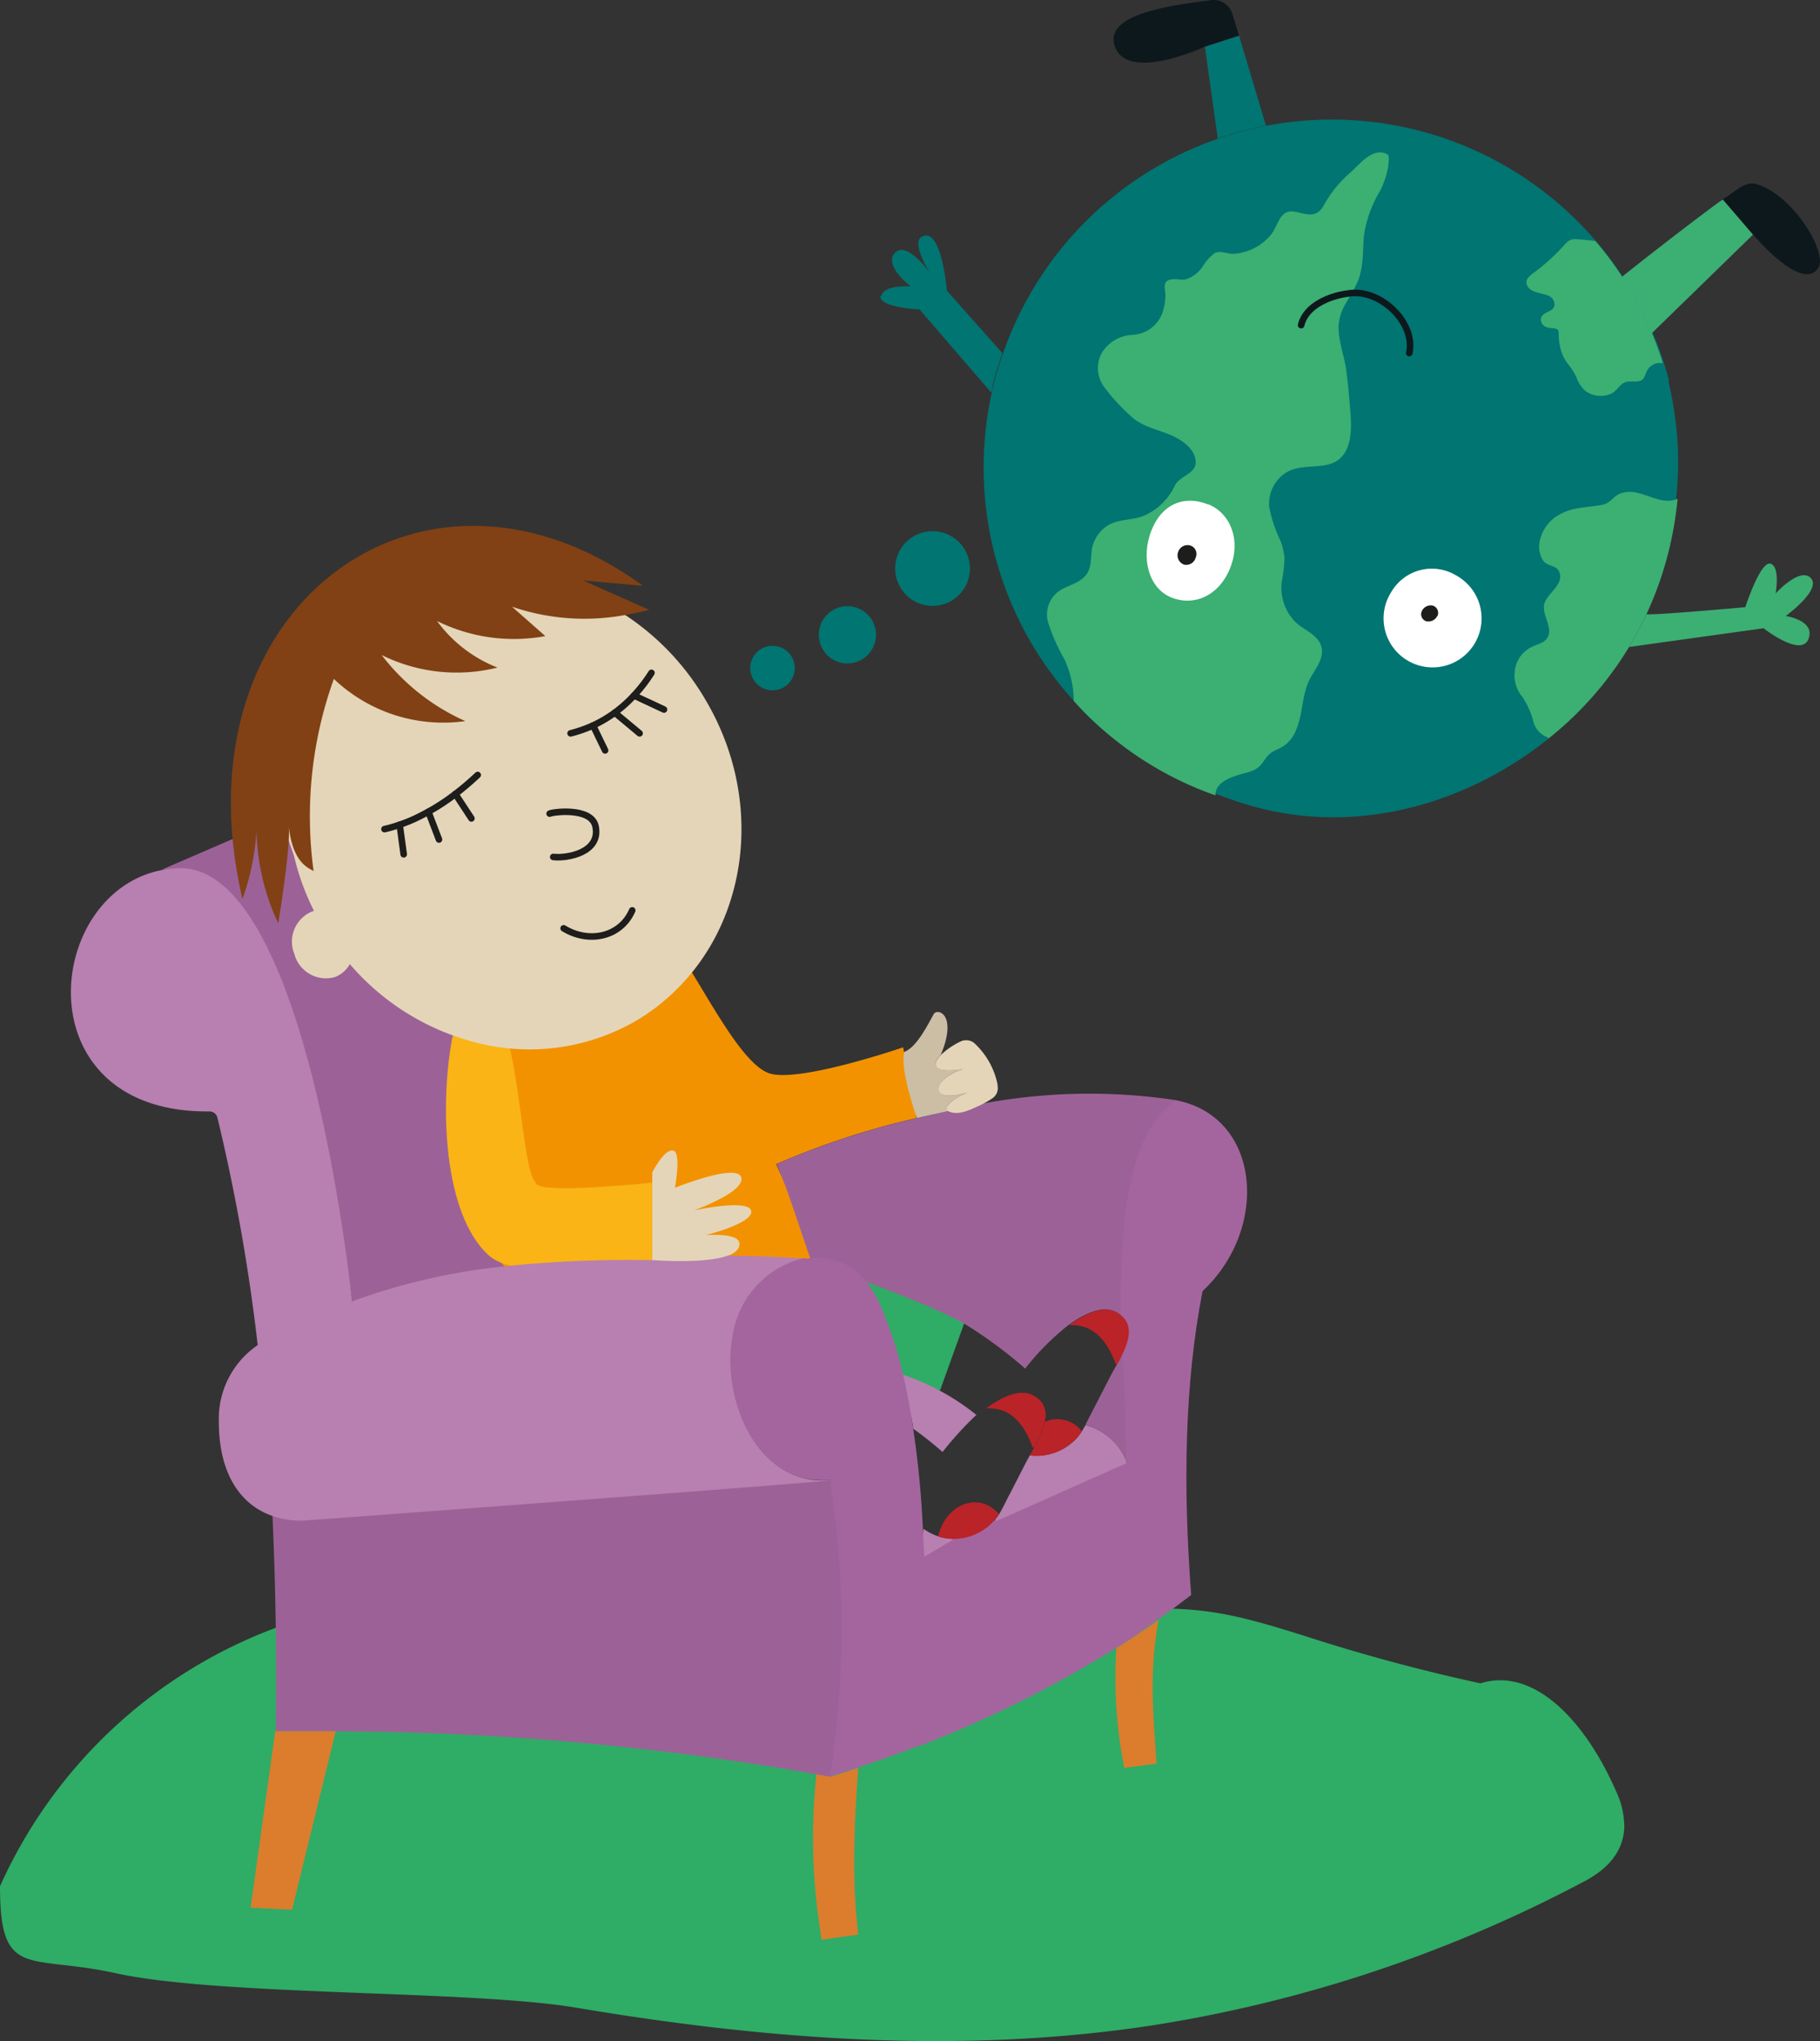 <svg xmlns="http://www.w3.org/2000/svg" viewBox="0 0 185.7 208.22"><rect x="0" y="0" width="185.7" height="208.22" fill="#333333" stroke="none"/><defs><style>.cls-1{fill:#2fac66;}.cls-2{fill:#007572;}.cls-3{fill:#3caf73;}.cls-4{fill:#fff;}.cls-5{fill:#0d181c;}.cls-18,.cls-6{fill:none;stroke-linecap:round;stroke-width:0.67px;}.cls-6{stroke:#0d181c;}.cls-7{fill:#1d1d1b;}.cls-8{fill:#f39200;}.cls-9{fill:#9c6297;}.cls-10{fill:#cbbea5;}.cls-11{fill:#db7d2d;}.cls-12{fill:#fab415;}.cls-13{fill:#a4659e;}.cls-14{fill:#b780b1;}.cls-15{fill:#ba2327;}.cls-16{fill:#e4d5b8;}.cls-17{fill:#814114;}.cls-18{stroke:#1d1d1b;stroke-linejoin:round;}</style></defs><g id="Capa_2" data-name="Capa 2"><g id="Capa_1-2" data-name="Capa 1"><path class="cls-1" d="M151.05,171.72a187.16,187.16,0,0,1-18.29-4.95c-8.24-2.56-11.35-3.25-23-2.25-2.63.22-8.41.95-11.06.62-2.82-.35-10.3,1.56-12.94.14-7.35-4-20.88-.26-28.74-.14-11.52.18-17.73-3.23-28.87.91A50,50,0,0,0,0,192.42c0,9.58,2.89,6.91,11.8,8.87C22.45,203.63,48,203,58.74,204.8c19.46,3.28,39.17,4.78,58.66,1.84a140.29,140.29,0,0,0,43.95-14.56c2-1,4.25-2.68,4.38-5.64a8.47,8.47,0,0,0-.87-3.78c-3-6.87-8.22-12.68-13.81-10.94"/><path class="cls-2" d="M85.09,62.18a2.92,2.92,0,1,1-1.21,3.94,2.93,2.93,0,0,1,1.21-3.94"/><path class="cls-2" d="M77.61,66.23a2.27,2.27,0,1,1,2.12,4,2.27,2.27,0,0,1-2.12-4"/><path class="cls-2" d="M93.37,54.63a3.81,3.81,0,1,1-1.59,5.14,3.8,3.8,0,0,1,1.59-5.14"/><path class="cls-2" d="M170.22,38.87c4.77,19.68-8.77,33.34-12.3,36.35l.1.12c-8.27,6.62-19.53,10-30.48,6.83-4-1.17-12.74-4.45-18-10.7a35.39,35.39,0,0,1-8.35-31.39c0-.23.1-.46.15-.69.27-1.13.6-2.24,1-3.33a35.44,35.44,0,0,1,22-21.93,35.48,35.48,0,0,1,38.52,10.49,36,36,0,0,1,7.45,14.25"/><path class="cls-2" d="M126.42,3.63c.94,3.12,2.19,7.32,2.75,9.19a35,35,0,0,0-4.92,1.31l-1.31-9.37Z"/><path class="cls-3" d="M167.17,50.3c1.26.29,2.65,1.18,4,.58h0a35.84,35.84,0,0,1-.84,5.06,35.36,35.36,0,0,1-2.33,6.7A37.61,37.61,0,0,1,166.22,66h0A35.23,35.23,0,0,1,158,75.34l-.1-.12a2.32,2.32,0,0,1-1.47-1.72,8.49,8.49,0,0,0-1.1-2.41,3.41,3.41,0,0,1-.33-3.94,3.17,3.17,0,0,1,1.42-1.22c.54-.24,1.2-.36,1.5-.94.53-1-.59-2.24-.36-3.34s2.1-2,1.52-3.34c-.29-.68-1.21-.52-1.63-1.12a2.64,2.64,0,0,1-.4-1.67,4,4,0,0,1,2.2-3.1c1.38-.74,2.82-.63,4.3-.94.75-.16,1.05-.81,1.72-1.12a3,3,0,0,1,1.88-.06"/><path class="cls-3" d="M178.87,23.93,168.53,34a35.86,35.86,0,0,0-3.06-5.74c.23-.19,5-4,9.79-7.55a4.67,4.67,0,0,1,.53-.34Z"/><path class="cls-3" d="M141.43,15.72c.35.15.13-.05.25.24a1.75,1.75,0,0,1,0,.56,5.12,5.12,0,0,1-.15,1,8.67,8.67,0,0,1-.74,2,12,12,0,0,0-1.63,4.59c-.14,1.64,0,3.31-.74,4.85-.3.67-.72,1.3-1.08,1.95a5.14,5.14,0,0,0-.76,2.3c-.05,1.5.56,3,.77,4.5s.31,2.82.43,4.23c.18,2.17.17,5-2.49,5.5-1.47.28-3,0-4.26.9a3.77,3.77,0,0,0-1.53,3.36,13.7,13.7,0,0,0,1.12,3.4,6.5,6.5,0,0,1,.44,1.8,14.6,14.6,0,0,1-.28,2.45A5,5,0,0,0,132,63.27c.79.91,2.26,1.31,2.75,2.48.56,1.37-.7,2.6-1.22,3.77-.7,1.54-.6,3.32-1.26,4.88A3.56,3.56,0,0,1,131,76.09c-.57.37-1.24.51-1.69,1.06s-.67,1.09-1.36,1.4-1.25.38-1.86.59c-.9.3-2.13.88-2.07,2a35,35,0,0,1-14.46-9.64,10.46,10.46,0,0,0-.94-4.22,19.2,19.2,0,0,1-1.7-3.86,2.94,2.94,0,0,1,1.43-3.31c1.1-.59,2.46-.83,2.83-2.21.19-.69.11-1.42.28-2.12a3.66,3.66,0,0,1,1.31-2c1.25-.95,2.83-.6,4.19-1.28a6.28,6.28,0,0,0,2.93-3c.53-1,2.18-1.16,2.11-2.43s-1.38-2.17-2.46-2.65c-1.41-.62-3-.87-4.13-1.95a19.86,19.86,0,0,1-2.71-2.94,3.25,3.25,0,0,1-.3-3.5,3.86,3.86,0,0,1,3.15-1.87,3.42,3.42,0,0,0,3-2.11,5.39,5.39,0,0,0,.36-1.95c0-.56-.3-1.33.38-1.54s1.17.07,1.74-.07a3.28,3.28,0,0,0,1.73-1.38,4.9,4.9,0,0,1,1.16-1.28c.58-.32,1.37.11,2,.06a5.38,5.38,0,0,0,3.8-2c.76-1,.85-2.59,2.44-2.28,1.24.24,2.15.69,2.91-.67a12.3,12.3,0,0,1,2.76-3.38c.92-.82,2.2-2.52,3.64-1.87"/><path class="cls-4" d="M148.52,58.67a5,5,0,1,1-6.55,1.7,4.79,4.79,0,0,1,6.55-1.7"/><path class="cls-4" d="M123.33,51.46c2.25.94,3.33,3.71,2.16,6.55s-3.73,3.86-6,2.93-3.13-4-2-6.84,3.51-3.57,5.77-2.64"/><path class="cls-2" d="M89.92,30.22c.21-1.21,3-1,3-1s-3.05-2.33-1.44-3.56c1.1-.85,3.15,1.8,3.35,2.08-.19-.32-2.15-3.49-.42-3.71s2.2,5.62,2.2,5.62l5.67,6.38h0a33.4,33.4,0,0,0-1,3.32c0,.23-.11.46-.15.69h0l-7.3-8.47s-4.16-.19-4-1.39"/><path class="cls-5" d="M175.79,20.32c1.22-.69,2.2-1.91,3.44-1.54,3.73,1.11,7.28,7,6.3,8.54-1.66,2.59-6.66-3.39-6.66-3.39Z"/><path class="cls-3" d="M165.47,28.21a36.19,36.19,0,0,1,3.06,5.73,32,32,0,0,1,1.13,3.1l-.11,0a1.49,1.49,0,0,0-1.5.78c-.29.53-.23,1-.93,1.08-.49.08-1-.1-1.48.18s-.72.87-1.33,1.12a2.65,2.65,0,0,1-2.55-.32,3.34,3.34,0,0,1-.91-1.39,6.43,6.43,0,0,0-.9-1.4,4.24,4.24,0,0,1-.76-1.67,7,7,0,0,1-.14-.92c0-.19,0-.68-.07-.82-.24-.35-1.25,0-1.64-.67-.29-.48-.05-.86.4-1.1s1-.39.84-1.06-.79-.77-1.31-.9-1.21-.27-1.46-.84.23-.94.65-1.26a20.67,20.67,0,0,0,3-2.69c.46-.51.7-.82,1.43-.76s1.26.11,1.88.18a33.67,33.67,0,0,1,2.7,3.59"/><path class="cls-3" d="M181.16,60.55s2.51-2.77,3.61-1.57-2.57,3.86-2.57,3.86,3.07.44,2.32,2.35-4.58-1.1-4.58-1.1L166.22,66A37.61,37.61,0,0,0,168,62.65c.53.15,10.08-.71,10.08-.71s1.52-4.69,2.55-4.44.55,3,.55,3"/><path class="cls-5" d="M126.42,3.63l-3.48,1.13s-8.19,3.82-9.25-.23c-.82-3.18,6-4,9.85-4.51a2,2,0,0,1,2.21,1.42c.19.62.42,1.36.67,2.19"/><path class="cls-6" d="M132.76,33.17c.47-2,2.93-3,4.81-3.23a4.35,4.35,0,0,1,1.79.08c2.55.61,5,3.4,4.43,6"/><path class="cls-7" d="M122,56.88a1,1,0,0,1-1.18.72,1,1,0,0,1-.59-1.34,1,1,0,0,1,1.22-.61.9.9,0,0,1,.55,1.23"/><path class="cls-7" d="M146.67,62.79a1,1,0,0,1-1.16.58.75.75,0,0,1-.45-1,1,1,0,0,1,1.14-.59.78.78,0,0,1,.47,1.06"/><path class="cls-8" d="M66.54,130l-9.29.47a11.42,11.42,0,0,1-5.4-1,11.63,11.63,0,0,1-6.74-12.07L47,102.2a21.7,21.7,0,0,0,16.84-2.08c1.45-.85,3.85-5.18,4.82-3.87,2.81,3.78,6.79,12.32,9.89,13.26s13.6-2.67,13.6-2.67l1.36,7.22a80,80,0,0,0-14.31,4.7c1.29,3,3.34,6.39,4,9.88-2.71-.14-6.4-.48-9-.52,0,0-6.4,1.74-7.69,1.91"/><path class="cls-9" d="M45.84,115c-1,7.78,5.79,14.42,6,14.52a84,84,0,0,0-15.82,4h0C35.32,127,29,88.19,16.52,88.71l12.37-5.35.11,0c.52,2.14,13.52,17.64,18,18.88Z"/><path class="cls-10" d="M98.3,109.05c-3.32,1-3.56,3.62.39,2.41-1.88.81-2.37,1.59-1.91,1.91-1.08.22-2.16.45-3.23.69,0,0-1.78-5-1.28-6.76,1.27-.45,2.44-2.85,3-3.85.36-.65,2.47,0,.72,4.16h0c-1,1-.8,1.92,2.31,1.43"/><path class="cls-9" d="M85.4,151c1.5,9.79,1.67,21.08-.64,30.27A8.15,8.15,0,0,1,83.3,181a284.74,284.74,0,0,0-49-4.38q-3.07,0-6.17,0c.11-7.46,0-14.79-.33-22l.14-.3c.71.55,56.87-3.37,56.87-3.37Z"/><path class="cls-11" d="M116.38,166.5h0c.62-.4,1.23-.81,1.83-1.25h0c-1,5.61-.52,9.54-.21,14.66l-3.29.44a47.74,47.74,0,0,1-.81-12.17l0-.05c.84-.52,1.68-1.06,2.51-1.63"/><path class="cls-1" d="M98.43,134.85l-2.52,7a17.89,17.89,0,0,1-3.84-1.56c-.33-1.27-.94-3.54-1.39-4.78a14.32,14.32,0,0,0-3.76-6.13,60.06,60.06,0,0,1,11.51,5.46"/><path class="cls-12" d="M54.92,120.92c1.45.79,11.62-.27,11.62-.27v8.74s-13.47,1.51-16.63-1.29c-4.78-4.25-5-15.68-3.78-22.13.55-2.87,5.31-1.62,5.72.13,1.56,6.69,1.62,14,3.07,14.82"/><path class="cls-13" d="M116.38,166.49h0c-.83.57-1.67,1.11-2.51,1.63A119.44,119.44,0,0,1,93.58,178.2c0-.06-.48-7.69-.5-11.71,0-2.44-.3-5-.4-7.47l22.48-10c.36,5.51.66,11.51,1.22,17.44"/><path class="cls-14" d="M36,133.44h0a70.47,70.47,0,0,0-8.28,3.6,3.87,3.87,0,0,0-1.32,1.12A192.9,192.9,0,0,0,22.18,114a.83.83,0,0,0-.82-.62c-19.84.2-16.75-24.24-3.24-24.81C30.56,88,35.32,127,36,133.44"/><path class="cls-14" d="M115,149.23l-13.34,5.94-.14-.12c.14-.18.28-.36.41-.56.33-.54.61-1.13.9-1.7.65-1.24,1.28-2.49,1.92-3.73l.33-.6h0a5.56,5.56,0,0,0,4.7-1.66,6.2,6.2,0,0,0,.62-.81l.36-.61a6.19,6.19,0,0,1,4.23,3.84"/><path class="cls-14" d="M74.22,128.1v0c2.64,0,5.32.14,8,.29-.22,0-.44.08-.67.14A9.58,9.58,0,0,0,74.85,136c-1.35,6.3,2.21,15.66,9.91,15,0,.16-53.9,4.13-53.9,4.13-5.31,0-8.53-3.73-8.53-10.06a9.09,9.09,0,0,1,5.42-8.66,69.6,69.6,0,0,1,8.19-3.66,64.55,64.55,0,0,1,15.33-3.55,123.23,123.23,0,0,1,15.27-.65,74.71,74.71,0,0,1,7.68-.44"/><path class="cls-15" d="M105.47,142.38a2.22,2.22,0,0,1,1.14,2.62,9.49,9.49,0,0,1-1.12,2.69l-.14-.08q-1.51-4.16-4.74-3.93a11.27,11.27,0,0,1,1-.67c1.1-.67,2.63-1.33,3.88-.63"/><path class="cls-15" d="M109.76,146.81a5.56,5.56,0,0,1-4.7,1.66h0l.44-.77a9.49,9.49,0,0,0,1.12-2.69l.07,0a3.15,3.15,0,0,1,3.7,1,6.2,6.2,0,0,1-.62.81"/><path class="cls-9" d="M120,112.24c-4.05,2.86-5.48,11.07-5.57,22a2.3,2.3,0,0,0-.52-.37c-1.24-.7-2.78,0-3.88.63-.34.21-.66.43-1,.66a26.27,26.27,0,0,0-4.43,4.45,45.72,45.72,0,0,0-6-4.45C95,133,85,129.6,82.76,128.61c-1.08-3-2.23-6.87-3.52-9.85a80,80,0,0,1,14.31-4.7c1.07-.24,4-.93,6.1-1.36a59.12,59.12,0,0,1,20.39-.46"/><path class="cls-16" d="M101.77,110.7a1.24,1.24,0,0,1-.53,1.35,9.4,9.4,0,0,1-1.39.77c-.94.42-2.06,1-3.07.55-.52-.22,0-1.1,1.91-1.91-4,1.21-3.71-1.39-.39-2.41-3.11.49-3.31-.41-2.3-1.43h0a7.63,7.63,0,0,1,2-1.37,1.32,1.32,0,0,1,1.4.15,7.88,7.88,0,0,1,2.4,4.31"/><path class="cls-14" d="M94.31,156a4.94,4.94,0,0,0,1.35.7,5.15,5.15,0,0,0,.56.16,5.21,5.21,0,0,0,1,.1v.13l-3.89,2.29c0-.8.93-2.58.88-3.37Z"/><path class="cls-11" d="M84.76,181.25c.94-.29,1.88-.59,2.81-.9-.57,8-.53,12.17,0,17l-3.73.53A61.65,61.65,0,0,1,83.3,181l1.46.26"/><path class="cls-16" d="M75.41,127.24a1.92,1.92,0,0,1-1.19.86c-2.24.79-6.76.51-7.67.44h0v-8.92s1.25-2.5,2.16-2.24c.69.2.34,2.68.16,3.79h0s6.28-2.54,6.75-1.08-4.51,3.27-4.81,3.38c.35-.07,5.66-1.18,5.84.08S72,126,72,126h0c1.66-.1,3.91,0,3.37,1.25"/><path class="cls-13" d="M120,112.24c8.65,1.67,9.56,13.08,2.7,19.47-1.84,9.45-2,19.93-1.16,31-1.11.85-2.23,1.69-3.37,2.49-.61.44-1.73,1.21-2.35,1.61-.55-5.93-.54-11.57-.89-17.08-.24-3.85-.79-11.72-.56-16.17-.06-12.1,1.58-18.5,5.63-21.36"/><path class="cls-14" d="M99.64,144.32a34.58,34.58,0,0,0-3.47,3.8,37.73,37.73,0,0,0-3-2.38c0-.25-.06-.49-.1-.73-.29-1.8-1.23-3.24-1.67-5a24.09,24.09,0,0,1,8.21,4.32"/><path class="cls-15" d="M101.9,154.49c-.13.2-.27.38-.41.56l-.21.24a5.53,5.53,0,0,1-4,1.7,5.21,5.21,0,0,1-1-.1,5.15,5.15,0,0,1-.56-.16c.74-3.22,4.1-4.71,6.24-2.24"/><path class="cls-9" d="M114.49,138.21c.48,4.5.24,7.17.48,11a6.16,6.16,0,0,0-4.23-3.84c.19-.36.36-.73.55-1.08l1.92-3.73c.2-.4.48-.87.76-1.38.18-.31.36-.65.52-1"/><path class="cls-11" d="M34.25,176.63,29.8,194.82l-4.23-.21,2.51-18q3.09,0,6.17,0Z"/><path class="cls-13" d="M82.26,128.41a6.53,6.53,0,0,1,5.18,1.32c1.84,1.57,2.63,3.91,3.44,6.13A35.77,35.77,0,0,1,92,139.64c.45,1.77.78,3.57,1.07,5.37,0,.24.07.48.1.72.52,3.41.84,6.85,1,10.31,0,.78.09,1.57.12,2.36.1,2.45.14,4.9.15,7.35,0,4,0,8-.28,12a.86.86,0,0,1,0,.17c-2.18.86-4.39,1.65-6.64,2.39-.93.32-1.87.62-2.81.91a99.44,99.44,0,0,0,.07-29.78c0-.16,0-.32-.07-.48-7.7.71-11.26-8.65-9.91-15a9.58,9.58,0,0,1,6.72-7.49c.23-.06.45-.1.67-.14Z"/><path class="cls-15" d="M113.83,139.13q-1.52-4.15-4.74-3.94c.32-.24.64-.45,1-.66,1.1-.67,2.64-1.33,3.88-.63a2.3,2.3,0,0,1,.52.37c1.11,1,.7,2.53,0,3.94-.16.34-.34.68-.52,1Z"/><path class="cls-16" d="M30.07,97.4A3.33,3.33,0,0,1,31.8,93a2.65,2.65,0,0,1,.62-.14l0,0c.13.26.28.51.43.76a25.74,25.74,0,0,0,3.06,4.22h0a2.92,2.92,0,0,1-1.76,1.84,3.34,3.34,0,0,1-4.1-2.3"/><path class="cls-16" d="M30,87.32c-.05-.15-.81-2.37-.8-2.21-.28-4.53,1.37-9.48,3.85-16.84,4.59-9.92,25.46-5.85,29.26-6.44A26.11,26.11,0,0,1,72,71.42C78,81.57,76.38,93.9,68.82,101.14a21.06,21.06,0,0,1-3.93,3A21.73,21.73,0,0,1,48,106.2a25.1,25.1,0,0,1-12.1-7.61h0a25.21,25.21,0,0,1-3.07-4.22c-.15-.25-.3-.5-.43-.76A25.33,25.33,0,0,1,30,87.32"/><path class="cls-17" d="M34.06,69.27A41.33,41.33,0,0,0,32,88.87c-.4-.31-2.12-.69-2.54-4.61.23,2.1-1.07,9.94-1.07,9.94a23.4,23.4,0,0,1-2.22-9.39,25.37,25.37,0,0,1-1.43,6.9c-7-29.87,18.44-48.31,40.86-31.95l-6.11-.55,6.75,3c-1,.25-1.92.45-2.87.6a22.83,22.83,0,0,1-11.13-.92l3.4,3a17.67,17.67,0,0,1-11.05-1.54,13.93,13.93,0,0,0,6.17,4.75,17.22,17.22,0,0,1-11.82-1.28,22,22,0,0,0,8.54,6.74,16.18,16.18,0,0,1-13.37-4.26"/><path class="cls-18" d="M56.08,83c.31-.17,4.28-.7,4.69,1.32.53,2.64-2.88,3.27-4.32,3.1"/><path class="cls-18" d="M57.51,94.7c2.52,1.55,5.79.94,7-1.83"/><path class="cls-18" d="M39.23,84.58a12.93,12.93,0,0,0,1.55-.45,15,15,0,0,0,2.32-1A21.46,21.46,0,0,0,46.46,81c.76-.58,1.52-1.23,2.28-1.94"/><path class="cls-18" d="M58.22,74.81a13.79,13.79,0,0,0,2.29-.8,13.07,13.07,0,0,0,2.22-1.31,14.1,14.1,0,0,0,1.39-1.17,15.75,15.75,0,0,0,2.35-2.89"/><line class="cls-18" x1="60.51" y1="74.01" x2="61.74" y2="76.55"/><line class="cls-18" x1="62.73" y1="72.7" x2="65.26" y2="74.81"/><line class="cls-18" x1="64.69" y1="70.95" x2="67.75" y2="72.38"/><line class="cls-18" x1="43.71" y1="82.81" x2="44.79" y2="85.64"/><line class="cls-18" x1="46.46" y1="80.99" x2="48.1" y2="83.49"/><line class="cls-18" x1="40.78" y1="84.13" x2="41.19" y2="87.15"/></g></g></svg>